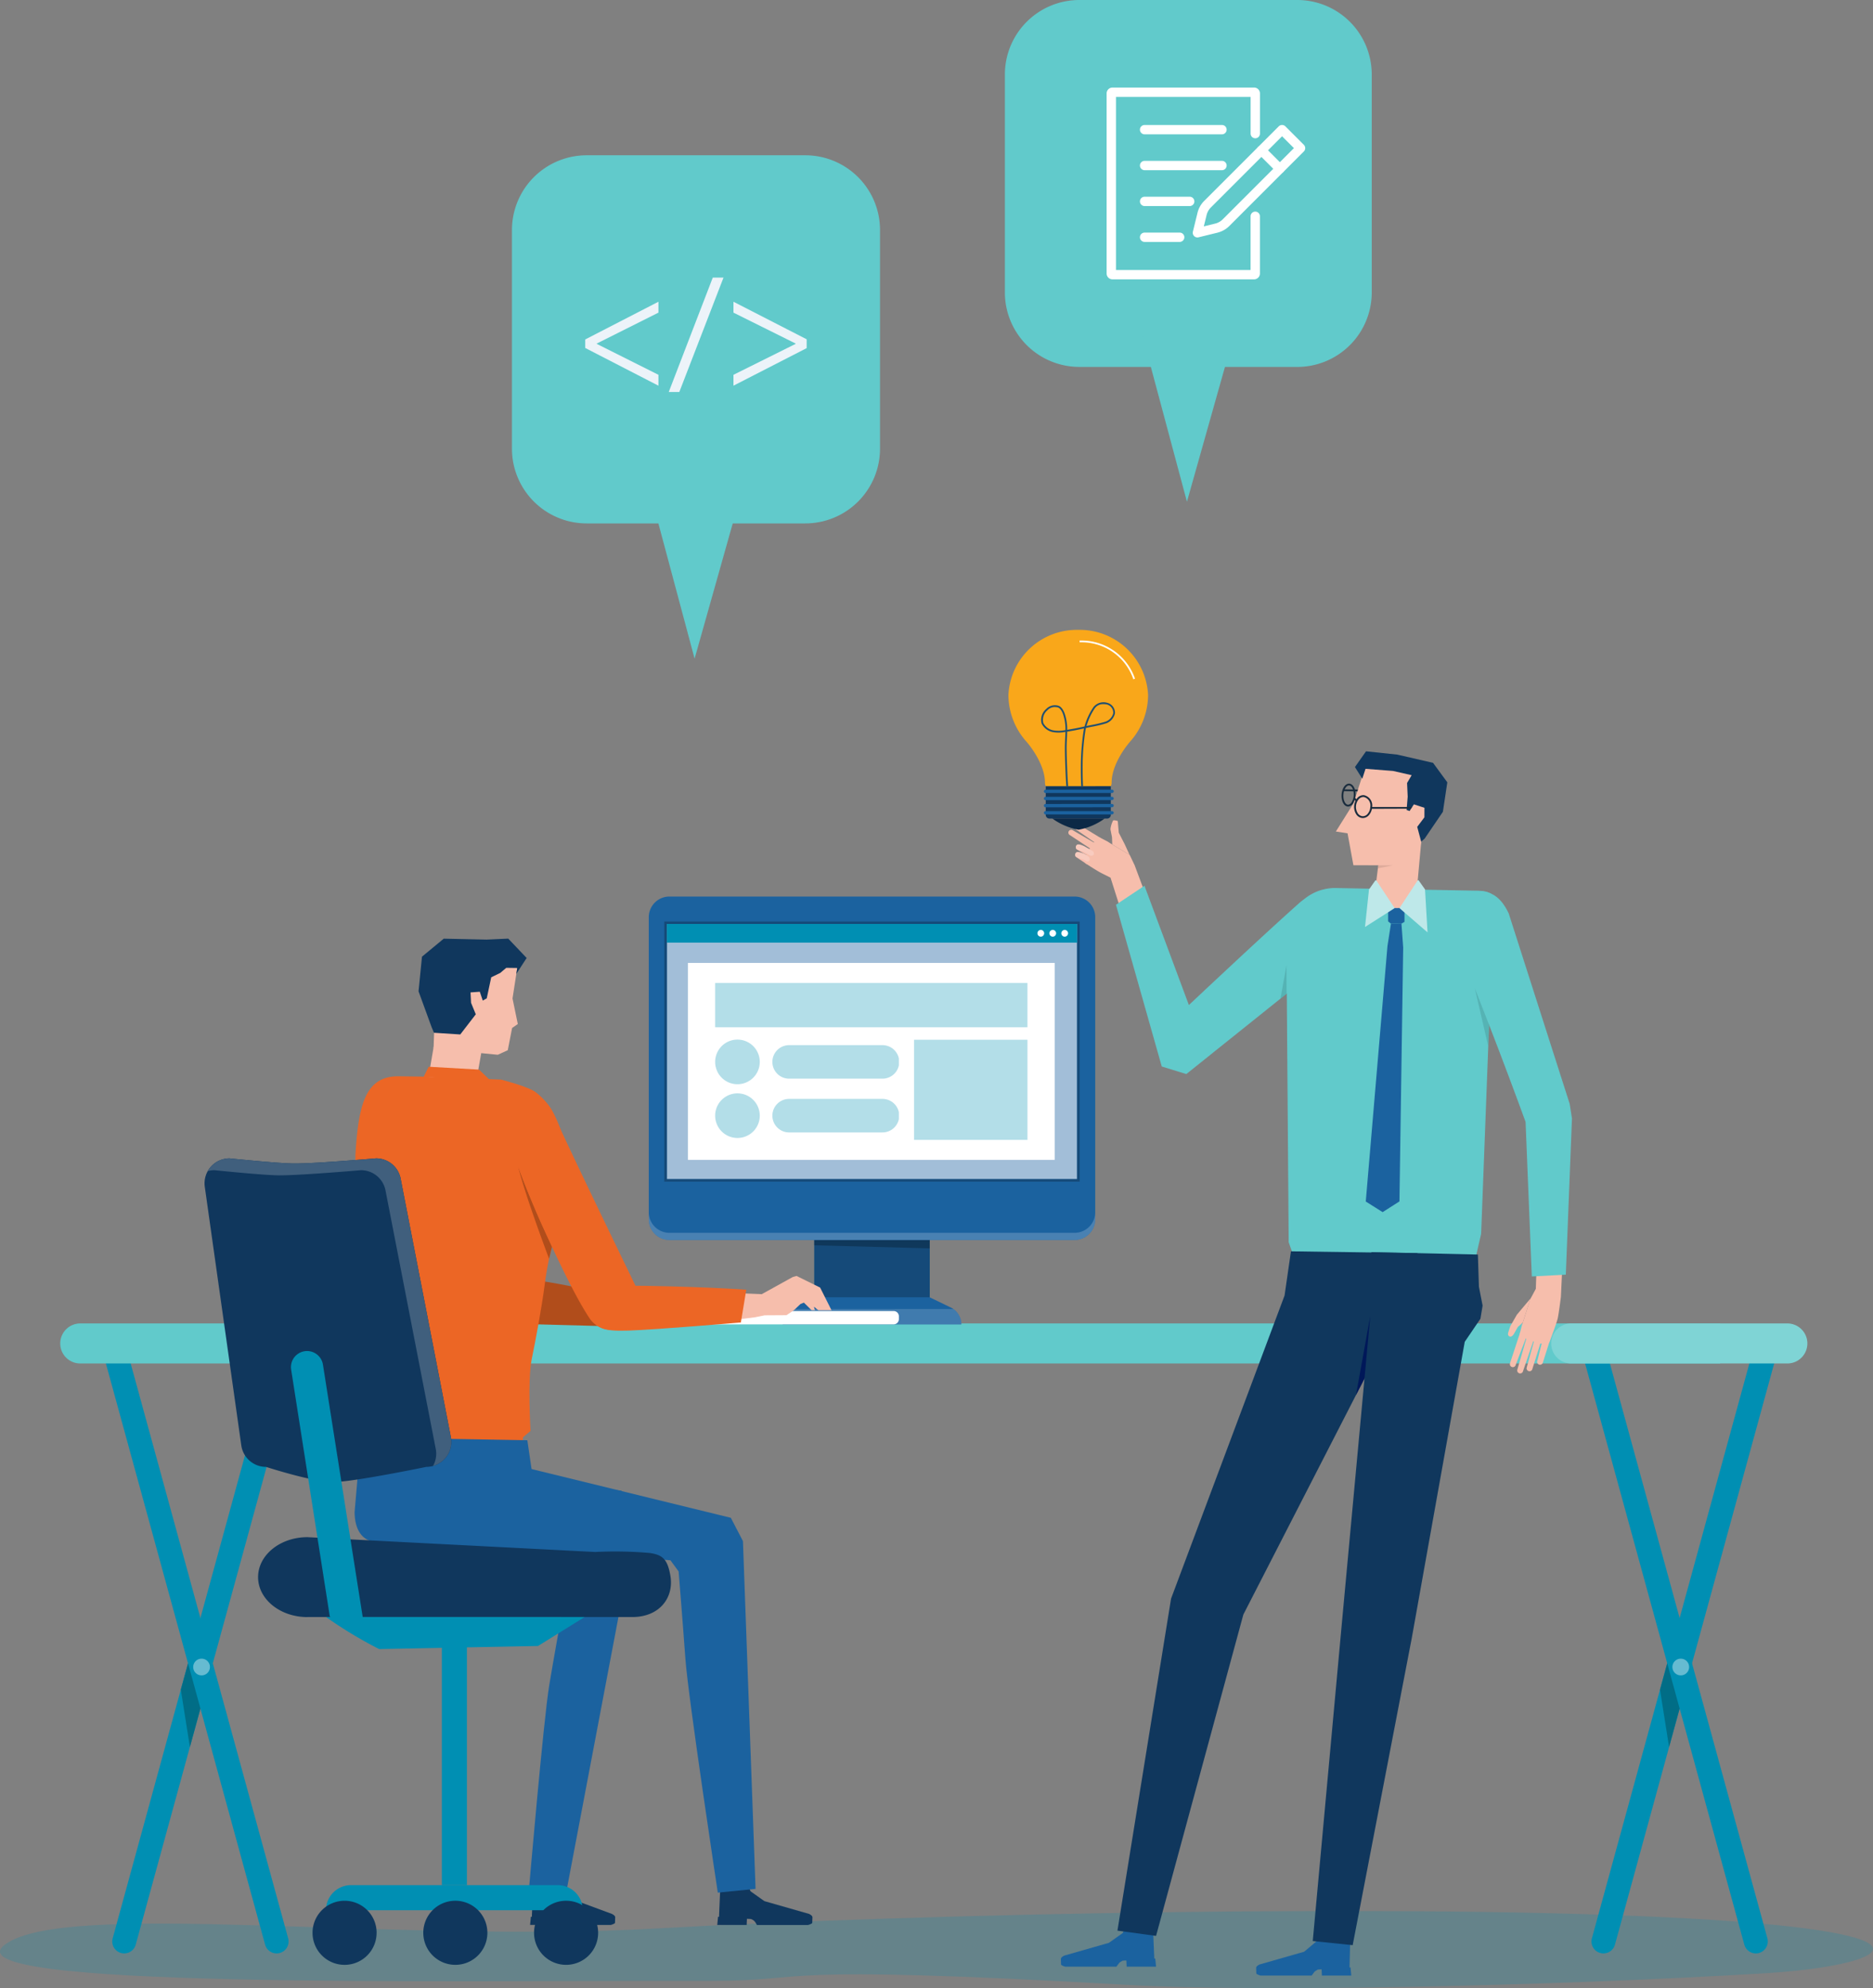 <svg xmlns="http://www.w3.org/2000/svg" xmlns:xlink="http://www.w3.org/1999/xlink" width="300" height="318.375" viewBox="0 0 300 318.375">
  <rect x="0" y="0" width="300" height="318.375" fill="#808080" stroke="none"/>
  <defs>
    <clipPath id="clip-path">
      <rect id="長方形_1746" data-name="長方形 1746" width="300" height="217.508" fill="none"/>
    </clipPath>
    <clipPath id="clip-path-3">
      <rect id="長方形_1726" data-name="長方形 1726" width="28.623" height="2.461" fill="none"/>
    </clipPath>
    <clipPath id="clip-path-4">
      <rect id="長方形_1727" data-name="長方形 1727" width="71.51" height="4.456" fill="none"/>
    </clipPath>
    <clipPath id="clip-path-5">
      <rect id="長方形_1732" data-name="長方形 1732" width="50.025" height="7.093" fill="none"/>
    </clipPath>
    <clipPath id="clip-path-6">
      <rect id="長方形_1733" data-name="長方形 1733" width="7.147" height="7.147" fill="none"/>
    </clipPath>
    <clipPath id="clip-path-8">
      <rect id="長方形_1736" data-name="長方形 1736" width="18.16" height="16.039" fill="none"/>
    </clipPath>
    <clipPath id="clip-path-9">
      <rect id="長方形_1737" data-name="長方形 1737" width="20.312" height="5.369" fill="none"/>
    </clipPath>
    <clipPath id="clip-path-11">
      <rect id="長方形_1740" data-name="長方形 1740" width="300" height="12.35" fill="none"/>
    </clipPath>
    <clipPath id="clip-path-13">
      <rect id="長方形_1742" data-name="長方形 1742" width="1.018" height="5.453" fill="none"/>
    </clipPath>
    <clipPath id="clip-path-14">
      <rect id="長方形_1743" data-name="長方形 1743" width="2.293" height="9.315" fill="none"/>
    </clipPath>
    <clipPath id="clip-path-15">
      <rect id="長方形_1744" data-name="長方形 1744" width="2.406" height="0.499" fill="none"/>
    </clipPath>
    <clipPath id="clip-path-16">
      <rect id="長方形_3958" data-name="長方形 3958" width="58.953" height="80.614" fill="none"/>
    </clipPath>
    <clipPath id="clip-path-17">
      <rect id="長方形_3959" data-name="長方形 3959" width="58.759" height="80.348" fill="none"/>
    </clipPath>
  </defs>
  <g id="グループ_6180" data-name="グループ 6180" transform="translate(-1073 -3218.098)">
    <g id="グループ_2339" data-name="グループ 2339" transform="translate(1073 3318.965)">
      <g id="グループ_2338" data-name="グループ 2338" clip-path="url(#clip-path)">
        <g id="グループ_2337" data-name="グループ 2337">
          <g id="グループ_2336" data-name="グループ 2336" clip-path="url(#clip-path)">
            <path id="パス_1071" data-name="パス 1071" d="M66.556,237.128l-3.406-2.066-26.1,95.259a1.915,1.915,0,1,0,3.694,1.012Z" transform="translate(-19.002 -120.786)" fill="#008fb3"/>
            <path id="パス_1072" data-name="パス 1072" d="M37.649,235.062l-3.406,2.066,25.812,94.205a1.915,1.915,0,1,0,3.694-1.012Z" transform="translate(-17.596 -120.786)" fill="#008fb3"/>
            <path id="パス_1073" data-name="パス 1073" d="M553.907,237.128l-3.406-2.066-26.1,95.259a1.915,1.915,0,1,0,3.695,1.012Z" transform="translate(-269.426 -120.786)" fill="#008fb3"/>
            <path id="パス_1074" data-name="パス 1074" d="M525,235.062l-3.406,2.066,25.812,94.205a1.915,1.915,0,1,0,3.695-1.012Z" transform="translate(-268.02 -120.786)" fill="#008fb3"/>
            <path id="パス_1075" data-name="パス 1075" d="M285.659,234.879H22.935a3.206,3.206,0,0,1,0-6.411H285.659Z" transform="translate(-10.138 -117.398)" fill="#61cacb"/>
            <path id="パス_1076" data-name="パス 1076" d="M549.008,234.879H514.387a3.206,3.206,0,1,1,0-6.411h34.621a3.206,3.206,0,0,1,0,6.411" transform="translate(-262.669 -117.398)" fill="#7fd4d5"/>
            <path id="パス_1077" data-name="パス 1077" d="M553.679,340.232a1.339,1.339,0,1,1-1.338-1.338,1.339,1.339,0,0,1,1.338,1.338" transform="translate(-283.131 -174.14)" fill="#66bbd1"/>
            <path id="パス_1078" data-name="パス 1078" d="M548.071,340.413l-1.159,4.23,1.456,9.182,1.689-6.164Z" transform="translate(-281.029 -174.92)" fill="#016d86"/>
            <path id="パス_1079" data-name="パス 1079" d="M66.337,340.232A1.339,1.339,0,1,1,65,338.894a1.339,1.339,0,0,1,1.339,1.338" transform="translate(-32.712 -174.14)" fill="#66bbd1"/>
            <path id="パス_1080" data-name="パス 1080" d="M60.729,340.413l-1.159,4.23,1.456,9.182,1.689-6.164Z" transform="translate(-30.61 -174.92)" fill="#016d86"/>
            <rect id="長方形_1724" data-name="長方形 1724" width="18.488" height="15.985" transform="translate(130.426 93.353)" fill="#005e90"/>
            <rect id="長方形_1725" data-name="長方形 1725" width="18.488" height="15.985" transform="translate(130.426 93.353)" fill="#154a79"/>
            <path id="パス_1081" data-name="パス 1081" d="M286.48,224.194H257.857a3,3,0,0,1,1.694-2.7l3.373-1.632h18.488l3.374,1.632a3,3,0,0,1,1.694,2.7" transform="translate(-132.499 -112.975)" fill="#1b629f"/>
            <path id="パス_1082" data-name="パス 1082" d="M268.281,200.977h18.488v1.344l-18.488-.492Z" transform="translate(-137.856 -103.271)" fill="#0f385b"/>
            <g id="グループ_2299" data-name="グループ 2299" transform="translate(125.358 108.758)" opacity="0.4">
              <g id="グループ_2298" data-name="グループ 2298">
                <g id="グループ_2297" data-name="グループ 2297" clip-path="url(#clip-path-3)">
                  <path id="パス_1083" data-name="パス 1083" d="M257.858,226.172h28.623a3,3,0,0,0-1.289-2.461H259.147a3,3,0,0,0-1.289,2.461" transform="translate(-257.858 -223.711)" fill="#789fc5"/>
                </g>
              </g>
            </g>
            <path id="パス_1084" data-name="パス 1084" d="M281.95,142.844H217.058a3.309,3.309,0,0,1-3.309-3.309V91.153a3.309,3.309,0,0,1,3.309-3.309H281.95a3.309,3.309,0,0,1,3.309,3.309v48.382a3.309,3.309,0,0,1-3.309,3.309" transform="translate(-109.834 -45.138)" fill="#1b629f"/>
            <g id="グループ_2302" data-name="グループ 2302" transform="translate(103.915 93.249)" opacity="0.5">
              <g id="グループ_2301" data-name="グループ 2301">
                <g id="グループ_2300" data-name="グループ 2300" clip-path="url(#clip-path-4)">
                  <path id="パス_1085" data-name="パス 1085" d="M281.95,195.12H217.058a3.309,3.309,0,0,1-3.309-3.309v1.147a3.309,3.309,0,0,0,3.309,3.309H281.95a3.309,3.309,0,0,0,3.309-3.309v-1.147a3.309,3.309,0,0,1-3.309,3.309" transform="translate(-213.749 -191.811)" fill="#789fc5"/>
                </g>
              </g>
            </g>
            <rect id="長方形_1728" data-name="長方形 1728" width="65.704" height="40.875" transform="translate(106.817 47.093)" fill="#a2bed8"/>
            <path id="パス_1086" data-name="パス 1086" d="M284.979,137.329h-65.7V96.453h65.7Zm.421-41.268H218.854v41.66H285.4V96.061Z" transform="translate(-112.458 -49.361)" fill="#154a79"/>
            <rect id="長方形_1729" data-name="長方形 1729" width="65.704" height="2.996" transform="translate(106.817 47.093)" fill="#008fb3"/>
            <path id="パス_1087" data-name="パス 1087" d="M350.751,99.38a.539.539,0,1,1-.539-.539.539.539,0,0,1,.539.539" transform="translate(-179.678 -50.789)" fill="#fff"/>
            <path id="パス_1088" data-name="パス 1088" d="M346.815,99.38a.539.539,0,1,1-.539-.539.539.539,0,0,1,.539.539" transform="translate(-177.656 -50.789)" fill="#fff"/>
            <path id="パス_1089" data-name="パス 1089" d="M342.878,99.38a.539.539,0,1,1-.54-.539.539.539,0,0,1,.54.539" transform="translate(-175.632 -50.789)" fill="#fff"/>
            <rect id="長方形_1730" data-name="長方形 1730" width="58.742" height="31.541" transform="translate(110.187 53.336)" fill="#fff"/>
            <g id="グループ_2305" data-name="グループ 2305" transform="translate(114.545 56.54)" opacity="0.3">
              <g id="グループ_2304" data-name="グループ 2304">
                <g id="グループ_2303" data-name="グループ 2303" clip-path="url(#clip-path-5)">
                  <rect id="長方形_1731" data-name="長方形 1731" width="50.024" height="7.093" transform="translate(0)" fill="#008fb3"/>
                </g>
              </g>
            </g>
            <g id="グループ_2308" data-name="グループ 2308" transform="translate(114.545 65.614)" opacity="0.3">
              <g id="グループ_2307" data-name="グループ 2307">
                <g id="グループ_2306" data-name="グループ 2306" clip-path="url(#clip-path-6)">
                  <path id="パス_1090" data-name="パス 1090" d="M239.19,142.113h0a3.573,3.573,0,1,1,3.574-3.573,3.574,3.574,0,0,1-3.574,3.573" transform="translate(-235.616 -134.966)" fill="#008fb3"/>
                </g>
              </g>
            </g>
            <g id="グループ_2311" data-name="グループ 2311" transform="translate(114.545 74.223)" opacity="0.3">
              <g id="グループ_2310" data-name="グループ 2310">
                <g id="グループ_2309" data-name="グループ 2309" clip-path="url(#clip-path-6)">
                  <path id="パス_1091" data-name="パス 1091" d="M239.19,159.822h0a3.573,3.573,0,1,1,3.574-3.574,3.574,3.574,0,0,1-3.574,3.574" transform="translate(-235.616 -152.675)" fill="#008fb3"/>
                </g>
              </g>
            </g>
            <g id="グループ_2314" data-name="グループ 2314" transform="translate(146.41 65.635)" opacity="0.3">
              <g id="グループ_2313" data-name="グループ 2313">
                <g id="グループ_2312" data-name="グループ 2312" clip-path="url(#clip-path-8)">
                  <rect id="長方形_1735" data-name="長方形 1735" width="18.16" height="16.039" transform="translate(0 0)" fill="#008fb3"/>
                </g>
              </g>
            </g>
            <g id="グループ_2317" data-name="グループ 2317" transform="translate(123.662 66.503)" opacity="0.3">
              <g id="グループ_2316" data-name="グループ 2316">
                <g id="グループ_2315" data-name="グループ 2315" clip-path="url(#clip-path-9)">
                  <path id="パス_1092" data-name="パス 1092" d="M272,142.164H257.053a2.685,2.685,0,0,1,0-5.369H272a2.685,2.685,0,1,1,0,5.369" transform="translate(-254.369 -136.795)" fill="#008fb3"/>
                </g>
              </g>
            </g>
            <g id="グループ_2320" data-name="グループ 2320" transform="translate(123.662 75.112)" opacity="0.3">
              <g id="グループ_2319" data-name="グループ 2319">
                <g id="グループ_2318" data-name="グループ 2318" clip-path="url(#clip-path-9)">
                  <path id="パス_1093" data-name="パス 1093" d="M272,159.872H257.053a2.685,2.685,0,0,1,0-5.369H272a2.685,2.685,0,1,1,0,5.369" transform="translate(-254.369 -154.503)" fill="#008fb3"/>
                </g>
              </g>
            </g>
            <g id="グループ_2326" data-name="グループ 2326" transform="translate(0 205.158)" opacity="0.7">
              <g id="グループ_2325" data-name="グループ 2325">
                <g id="グループ_2324" data-name="グループ 2324" clip-path="url(#clip-path-11)">
                  <g id="グループ_2323" data-name="グループ 2323" opacity="0.3">
                    <g id="グループ_2322" data-name="グループ 2322">
                      <g id="グループ_2321" data-name="グループ 2321" clip-path="url(#clip-path-11)">
                        <path id="パス_1094" data-name="パス 1094" d="M113.945,433.19C70.7,433.119-9.007,434.536.832,427.357s61.756-.15,104.312-2.552,121.414-4.021,165.048-1.617c43.6,2.4,31.689,7.632,12.59,8.785-35.107,2.12-81.775,3.035-102.13,1.871-59.572-3.406-49.873-.625-66.708-.653" transform="translate(0 -422.003)" fill="#008fb3"/>
                      </g>
                    </g>
                  </g>
                </g>
              </g>
            </g>
            <path id="パス_1095" data-name="パス 1095" d="M244.935,226.519H198.952a.837.837,0,0,1-.838-.838v-.458a.837.837,0,0,1,.838-.838h45.984a.837.837,0,0,1,.838.838v.458a.837.837,0,0,1-.838.838" transform="translate(-101.8 -115.3)" fill="#fff"/>
            <path id="パス_1096" data-name="パス 1096" d="M241.706,419.324a1.627,1.627,0,0,1,.572.344,3.7,3.7,0,0,1,.4.619h8.192c.582-.169.669-.319.669-.319l.012-.34.02-.565c.011-.308-.552-.554-.552-.554l-7.142-2.043-2.227-1.579-.228-.585-4.615-.006-.2,4.671,0,.013-.154,0-.128,1.3h4.71l.044-.984Z" transform="translate(-121.442 -212.885)" fill="#10375d"/>
            <path id="パス_1097" data-name="パス 1097" d="M180.031,419.324a1.874,1.874,0,0,1,.526.3,1.481,1.481,0,0,1,.451.658h6.576c.582-.169.669-.319.669-.319l.012-.34.02-.565c.011-.308-.552-.554-.552-.554l-5.526-2.043-2.228-1.579-.228-.585-4.615-.006-.2,4.671,0,.013-.154,0-.128,1.3h4.71l.044-.984Z" transform="translate(-89.75 -212.885)" fill="#10375d"/>
            <path id="パス_1098" data-name="パス 1098" d="M141.585,120.362l10.284,1,1.6-.73.694-3.557.912-.637-.845-4.09.941-6.078-2.217-2.505-7.439,0-3.638,1.34-1.489,7.163,1.3,5.075Z" transform="translate(-72.139 -53.317)" fill="#f6beac"/>
            <path id="パス_1099" data-name="パス 1099" d="M142.385,141.24a15.283,15.283,0,0,0,3.489,2.5c1.014.365,2.292-.775,2.523-1.828l1.712-9.617-7.528-1.644-1.316,7.665a3.262,3.262,0,0,0,1.121,2.922" transform="translate(-72.561 -67.136)" fill="#f6beac"/>
            <path id="パス_1100" data-name="パス 1100" d="M146.222,110.32l.086,1.666.756,1.841-2.485,3.226-4.212-.272-.389-.926-2.083-5.712.552-5.547,3.486-2.882,6.864.15,3.465-.159,2.948,3.1-1.663,2.563.158-.96-1.759-.024-.963.816-1.446.7-.717,3.37-.64.356-.471-1.413Z" transform="translate(-70.857 -52.261)" fill="#10375d"/>
            <path id="パス_1101" data-name="パス 1101" d="M213.08,221.082l-2.766-2.475-2.811-.271-4.552,1.574-6.227-1.117-.788,4.277,4.859.222,2.675.376,3.126-.078,3.423-1.909-.028-.548-.231-.119-1.075.151-1.626.25.073-.207,2.922-1.078,2.323,1.333h.587Z" transform="translate(-100.681 -112.192)" fill="#f6beac"/>
            <path id="パス_1102" data-name="パス 1102" d="M255.264,218.309l-1.823-3.625-3.774-1.86-.607.169-4.967,2.748L238,215.5l-.417,4.617,5.452-.68,1.522-.307,3.491-.021,1.2-.8,1.051-1,.54-.216,1.234,1.216h.546l-.16-.5.034-.024.652.528h2.118Z" transform="translate(-122.081 -109.359)" fill="#f6beac"/>
            <path id="パス_1103" data-name="パス 1103" d="M125.161,167.654c2.352,6.089,9.156,16.749,13.739,21.512a4.293,4.293,0,0,0,6.091-.236l.5-.511c1.643-1.689,1.067-3.587-.117-5.662,0,0-10.223-18.873-14.354-24.728-2.222-3.149-6.441-3.528-8.354.509-1.172,2.474,1.513,6.564,2.5,9.117" transform="translate(-62.88 -79.949)" fill="#ad0201"/>
            <path id="パス_1104" data-name="パス 1104" d="M175.022,220.767l1.72-4.976s-11.339-2.957-19.882-3.106c-2.441-.043-3.491,2.142-2.54,4.392s2.3,3.137,5.994,3.3Z" transform="translate(-79.119 -109.287)" fill="#b14d1b"/>
            <path id="パス_1105" data-name="パス 1105" d="M118.212,206.307l.091-2.181-1.476-2.523v-2.814l.13-10.215v-28.9c.471-7.91,1.52-12.758,7.046-12.618l3.4.043,6.31.23,6.588.253s4.4,1.135,5.532,2.018c5.246,4.093,3.218,8.978,3.723,17.078.3,4.878-1.281,6-2.3,13.892-.446,3.448-1.426,8.744-2.047,11.727-.7,3.346-.2,11.551-.2,11.551l-1.2,1.008-.193,1.983-11.954-.033Z" transform="translate(-60.031 -75.563)" fill="#ec6625"/>
            <path id="パス_1106" data-name="パス 1106" d="M140.394,143.907l-.8,1.593,8.557.656,1.944-.218-1.64-1.57Z" transform="translate(-71.731 -73.946)" fill="#ec6625"/>
            <path id="パス_1107" data-name="パス 1107" d="M170.731,176.86a134.111,134.111,0,0,0,5.422,12.77l-.478,1.959s-3.844-10.152-4.943-14.729" transform="translate(-87.73 -90.879)" fill="#b14d1b"/>
            <path id="パス_1108" data-name="パス 1108" d="M169.424,155.385c-2.342,2.385-1.308,6.242-.038,9.827,1.568,4.431,7.779,18.827,11.492,24.3a4.294,4.294,0,0,0,6.043.8l.24-.175c1.449-1.125,1.7-2.76.913-6.107,0,0-8.653-17.806-11.75-24.53-.939-2.039-2.734-8.349-6.9-4.106" transform="translate(-86.34 -79.106)" fill="#ec6625"/>
            <path id="パス_1109" data-name="パス 1109" d="M217.936,221.9l.867-5.247s-8.394-.6-20.433-.659c-2.442-.012-6.229,2.677-4.91,4.732s2.193,2.621,6.454,2.478c4.613-.156,18.022-1.3,18.022-1.3" transform="translate(-99.27 -110.989)" fill="#ec6625"/>
            <path id="パス_1110" data-name="パス 1110" d="M129.783,287.545l-.214-11.745,36.525,3.772,2.735,3.4-11.511,60.684h-6.037s2.352-27.391,3.27-32.928c1.232-7.437,3.859-21.331,3.6-20.91Z" transform="translate(-66.579 -141.72)" fill="#1b629f"/>
            <path id="パス_1111" data-name="パス 1111" d="M181.05,338.281l-6.048.6s-4.741-31.234-5.19-37.435c-.46-6.352-1.088-14-1.088-14l-1.311-1.794-46.872-2.918c-2.628,0-3.713-2.182-3.713-4.81l.568-6.561v-5.4l27.1.475.675,4.609,31.918,7.806,1.939,3.735Z" transform="translate(-60.031 -136.659)" fill="#1b629f"/>
            <path id="パス_1112" data-name="パス 1112" d="M71.4,174.087s7.7.8,10.277.824c3.3.029,13.193-.824,13.193-.824a4,4,0,0,1,3.94,3.289l8.048,41.4a4,4,0,0,1-3.94,4.719s-11.772,2.434-14.93,2.434c-3.261,0-10.744-2.434-10.744-2.434a4,4,0,0,1-3.969-3.478l-5.844-41.4a4,4,0,0,1,3.969-4.53" transform="translate(-34.633 -89.454)" fill="#10375d"/>
            <path id="パス_1113" data-name="パス 1113" d="M107.4,218.775l-8.048-41.4a4,4,0,0,0-3.94-3.289s-9.888.853-13.192.824c-2.578-.022-10.277-.824-10.277-.824a4,4,0,0,0-3.493,2.047,4,4,0,0,1,1.071-.15s7.7.8,10.277.824c3.3.029,13.192-.824,13.192-.824a4,4,0,0,1,3.94,3.289l8.048,41.4a3.97,3.97,0,0,1-.452,2.674,4,4,0,0,0,2.875-4.57" transform="translate(-35.173 -89.454)" fill="#405f7d"/>
            <rect id="長方形_1741" data-name="長方形 1741" width="4.02" height="38.47" transform="translate(70.768 162.549)" fill="#008fb3"/>
            <path id="パス_1114" data-name="パス 1114" d="M148.528,417.507h0a4.019,4.019,0,0,0-4.019-4.02h-33.1a4.02,4.02,0,0,0-4.02,4.02Z" transform="translate(-55.18 -212.469)" fill="#008fb3"/>
            <path id="パス_1115" data-name="パス 1115" d="M113.236,423.765A5.133,5.133,0,1,0,108.1,428.9a5.132,5.132,0,0,0,5.132-5.133" transform="translate(-52.911 -215.113)" fill="#10375d"/>
            <path id="パス_1116" data-name="パス 1116" d="M149.726,423.765a5.133,5.133,0,1,0-5.132,5.133,5.132,5.132,0,0,0,5.132-5.133" transform="translate(-71.662 -215.113)" fill="#10375d"/>
            <path id="パス_1117" data-name="パス 1117" d="M186.217,423.765a5.133,5.133,0,1,0-5.133,5.133,5.132,5.132,0,0,0,5.133-5.133" transform="translate(-90.412 -215.113)" fill="#10375d"/>
            <path id="パス_1118" data-name="パス 1118" d="M92.935,311.662H144.97c4.367,0,6.69-3.114,6.1-6.6-.46-2.7-1.285-3.364-3.326-3.661a63.693,63.693,0,0,0-8.719-.157L92.935,298.87c-4.367,0-7.907,2.863-7.907,6.4s3.54,6.4,7.907,6.4" transform="translate(-43.691 -153.574)" fill="#10375d"/>
            <path id="パス_1119" data-name="パス 1119" d="M148.839,325.182l-7.465,4.636-25.444.494a68.371,68.371,0,0,1-8.506-5.131Z" transform="translate(-55.2 -167.094)" fill="#008fb3"/>
            <path id="パス_1120" data-name="パス 1120" d="M103.7,281.541l3.924.337-6.637-42.117a2.577,2.577,0,0,0-5.1.75l6.192,39.55Z" transform="translate(-49.257 -122.07)" fill="#008fb3"/>
            <path id="パス_1121" data-name="パス 1121" d="M367.194,64.72l.957,1.858.767,1.68L366.152,66.6l-.042-1.155-.227-1.152a.8.8,0,0,1,.006-.338,4.065,4.065,0,0,1,.4-1.195c.161-.1.745.085.745.085Z" transform="translate(-188 -32.236)" fill="#f6beac"/>
            <path id="パス_1122" data-name="パス 1122" d="M355.2,70.795l-.125-.071a.445.445,0,0,0-.589.236.435.435,0,0,0,.2.572l.162.1,1.86,1.036.355-1.023-1.865-.851Z" transform="translate(-182.13 -36.321)" fill="#f7beb0"/>
            <path id="パス_1123" data-name="パス 1123" d="M354.872,73.242a.454.454,0,0,0-.6.225.449.449,0,0,0,.225.6l.178.126,1.455.973.409-1.073-1.551-.8Z" transform="translate(-182.017 -37.614)" fill="#f7beb0"/>
            <path id="パス_1124" data-name="パス 1124" d="M352.606,65.885a.453.453,0,0,0-.422.8l.035.018,3.648,2.413.519-1.041-3.727-2.165Z" transform="translate(-180.845 -33.828)" fill="#f6beac"/>
            <path id="パス_1125" data-name="パス 1125" d="M355.185,64.4l-.271-.158a.455.455,0,0,0-.46.786l.131.077,3.04,2.108.709-.893-3.15-1.919Z" transform="translate(-182.02 -32.977)" fill="#f6beac"/>
            <path id="パス_1126" data-name="パス 1126" d="M367.083,77.391,365.4,72.877l-.8-1.685-2.935-1.752-.276-.17-.346-.223-1.208-.627c-.106.035-.762.29-1.426,1.544a3.238,3.238,0,0,0-.966,2.531s1.713,1.136,2.576,1.587c.575.3,1.511.759,1.511.759l1.525,4.8Z" transform="translate(-183.655 -35.158)" fill="#f6beac"/>
            <path id="パス_1127" data-name="パス 1127" d="M356.731,72.442c.2.069.489.059.585-.172a.486.486,0,0,0-.267-.594l-.038-.01-1.121-.653s-.795-.428-1.173-.32a.481.481,0,0,0-.233.614c.183.292,1.188.53,1.188.53l1,.591Z" transform="translate(-182.13 -36.316)" fill="#f8cbbf"/>
            <path id="パス_1128" data-name="パス 1128" d="M356,74.65a.346.346,0,0,0,.537-.2.489.489,0,0,0-.266-.588l-.074-.047-.389-.293s-.964-.437-1.334-.305a.481.481,0,0,0-.195.627c.2.28,1.2.5,1.2.5l.444.253Z" transform="translate(-182.017 -37.612)" fill="#f8cbbf"/>
            <path id="パス_1129" data-name="パス 1129" d="M404.775,87.987l-.36-.419a5.2,5.2,0,0,0-7.408-.493c-6.325,5.636-17.654,16.317-17.654,16.317l-7.117-19.108-4.562,3.05,7.334,25.9,3.933,1.21,23.43-18.766c2.389-2.241,3.841-5.6,2.4-7.692" transform="translate(-188.928 -43.309)" fill="#61cacb"/>
            <g id="グループ_2329" data-name="グループ 2329" transform="translate(205.089 53.607)" opacity="0.4">
              <g id="グループ_2328" data-name="グループ 2328">
                <g id="グループ_2327" data-name="グループ 2327" clip-path="url(#clip-path-13)">
                  <path id="パス_1130" data-name="パス 1130" d="M422.88,114.906l-.031-4.637-.987,5.453Z" transform="translate(-421.861 -110.268)" fill="#449092"/>
                </g>
              </g>
            </g>
            <path id="パス_1131" data-name="パス 1131" d="M454.065,144.7l-28.854-.107-.986-2.837-.315-41.59-.017-7.338a7.772,7.772,0,0,1,7.754-7.791l22.307.423c4.292-.01,3.25,1.633,3.26,5.925l-.64,8.972-1.523,40.055Z" transform="translate(-217.816 -43.698)" fill="#61cacb"/>
            <path id="パス_1132" data-name="パス 1132" d="M498.252,222.876l-1.018,1.785a0,0,0,0,0,0,0s-.005,0-.006,0-.306.865-.375,1.163a.539.539,0,0,0,.029.341v0l0,0c0,.007.011.012.015.018a.365.365,0,0,0,.283.194c.2.028.389-.117.587-.406l.644-1.133.8-.715,1.222-3.842Z" transform="translate(-255.299 -113.199)" fill="#f6beac"/>
            <path id="パス_1133" data-name="パス 1133" d="M503.007,237.972l-.042.145a.464.464,0,0,0,.381.54.454.454,0,0,0,.531-.344l.063-.189,1.443-4.593-1.124-.114-1.254,4.555Z" transform="translate(-258.442 -119.941)" fill="#f6beac"/>
            <path id="パス_1134" data-name="パス 1134" d="M506.424,237.11a.474.474,0,0,0,.93.184l.07-.226,1.124-3.552-1.237.1-.83,3.342Z" transform="translate(-260.22 -119.992)" fill="#f6beac"/>
            <path id="パス_1135" data-name="パス 1135" d="M499.888,238.056a.472.472,0,0,0,.915.234l.01-.04,1.807-5.283-1.18-.275L499.9,238Z" transform="translate(-256.858 -119.568)" fill="#f6beac"/>
            <path id="パス_1136" data-name="パス 1136" d="M497.571,236.132l-.1.313a.475.475,0,0,0,.908.277l.046-.151,1.734-4.54-1.077-.5-1.514,4.6Z" transform="translate(-255.616 -118.97)" fill="#f6beac"/>
            <path id="パス_1137" data-name="パス 1137" d="M503.49,204.715l-.2,6-.91,1.692-1.069,3.4-.106.321-.143.4-.344,1.376a3.037,3.037,0,0,0,1.911,1.074,3.375,3.375,0,0,0,2.8.37s1.1-2.845,1.351-3.829c.167-.656.525-3.511.525-3.511l.313-6.658Z" transform="translate(-257.295 -105.192)" fill="#f6beac"/>
            <path id="パス_1138" data-name="パス 1138" d="M479.947,86.31l-.6.291c-2.773,1.348-2.613,4.27-1.329,7.072C482.07,102.514,489.524,123,489.524,123l1,24.751,5.445-.289.985-25.02-.369-2.345L486.818,89.6c-1.136-2.375-2.883-4.324-6.871-3.29" transform="translate(-245.171 -44.204)" fill="#61cacb"/>
            <g id="グループ_2332" data-name="グループ 2332" transform="translate(236.214 57.377)" opacity="0.4">
              <g id="グループ_2331" data-name="グループ 2331">
                <g id="グループ_2330" data-name="グループ 2330" clip-path="url(#clip-path-14)">
                  <path id="パス_1139" data-name="パス 1139" d="M485.885,118.023l2.293,5.872-.131,3.443Z" transform="translate(-485.885 -118.023)" fill="#449092"/>
                </g>
              </g>
            </g>
            <path id="パス_1140" data-name="パス 1140" d="M424.141,436.271h.2l.044.984h4.71l-.128-1.3-.154,0,0-.013.109-4.373h-4.89l-.519.215-1.966,1.656-7.143,2.043s-.563.245-.552.554l.02.565.012.34s.086.151.669.319h8.192l.495-.659.482-.3Z" transform="translate(-212.658 -221.758)" fill="#1b629f"/>
            <path id="パス_1141" data-name="パス 1141" d="M359.819,433.028h.2l.043.984h4.71l-.128-1.3-.154,0,0-.013-.2-4.671-4.615.006-.227.585-2.227,1.579-7.143,2.043s-.563.245-.552.553l.02.565.012.34s.087.151.669.319h8.192l.495-.659.482-.3Z" transform="translate(-179.606 -219.938)" fill="#1b629f"/>
            <path id="パス_1142" data-name="パス 1142" d="M368.159,313.5l6.185.841,13.982-51.461,27.522-53.627.378-4.248-20.277-.294-1.022,7.078-18.179,48.54Z" transform="translate(-189.177 -105.192)" fill="#10375d"/>
            <path id="パス_1143" data-name="パス 1143" d="M432.51,315.3l6.394.661,9.466-49.182,8.483-47.439,2.51-3.688.351-2.106-.591-3.031-.166-5.152-17.059-.383.177,6.423-4.909,53.058Z" transform="translate(-222.244 -105.328)" fill="#10375d"/>
            <path id="パス_1144" data-name="パス 1144" d="M449.045,225.915l-.93,10.051-1.366,2.661Z" transform="translate(-229.561 -116.086)" fill="#001859"/>
            <path id="パス_1145" data-name="パス 1145" d="M452.962,59.992l-10.032-.024-.935-5.11-1.874-.289,2.8-4.46,2.195-6.756,10.995,2.122Z" transform="translate(-226.155 -22.277)" fill="#f6beac"/>
            <path id="パス_1146" data-name="パス 1146" d="M457.682,80.731l-3.112-.009c-1.006,0-2.131.192-2.128-.814l1.285-10.183,6.4.019L459.2,79.927c0,1.006-.509.808-1.514.8" transform="translate(-232.486 -35.828)" fill="#f6beac"/>
            <path id="パス_1147" data-name="パス 1147" d="M457.536,49.047l-.007,1.52L456.377,52.1l.633,2.369.554-.486,2.926-4.3.707-4.714-2.284-3.122-5.723-1.317L448.176,40,446.4,42.523l1.178,1.868.518-1.589,4.419.346,2.972.677-.737,1.252.1,2.191-.174,2.137.478.162.687-1.073Z" transform="translate(-229.379 -20.552)" fill="#10375d"/>
            <path id="パス_1148" data-name="パス 1148" d="M451.76,58.641l6.351-.025.17-.264h-6.495Z" transform="translate(-232.136 -29.984)" fill="#1a2c3d"/>
            <path id="パス_1149" data-name="パス 1149" d="M444.765,52.869l.117-.289-2.314-.039-.1.289Z" transform="translate(-227.36 -26.998)" fill="#1a2c3d"/>
            <path id="パス_1150" data-name="パス 1150" d="M446.569,55.6l-.321-.295-.147.26.31.315Z" transform="translate(-229.228 -28.418)" fill="#1a2c3d"/>
            <path id="パス_1151" data-name="パス 1151" d="M443.089,54.327a1.023,1.023,0,0,0,.752-.516,2.578,2.578,0,0,0,.384-1.246c.065-1.026-.376-1.861-1-1.9s-1.168.736-1.232,1.762.377,1.861,1,1.9a.72.72,0,0,0,.1,0m.057-3.373a.454.454,0,0,1,.057,0c.448.029.783.758.729,1.592a2.286,2.286,0,0,1-.334,1.1.714.714,0,0,1-.588.385c-.447-.029-.782-.757-.73-1.593.05-.8.44-1.458.866-1.489" transform="translate(-227.111 -26.033)" fill="#1a2c3d"/>
            <path id="パス_1152" data-name="パス 1152" d="M447.614,58.107a1.335,1.335,0,0,0,.907-.484,2.113,2.113,0,0,0,.489-1.255,1.677,1.677,0,0,0-1.324-1.922,1.312,1.312,0,0,0-1.064.487,2.214,2.214,0,0,0-.161,2.561,1.3,1.3,0,0,0,1,.615,1.216,1.216,0,0,0,.158,0m-.063-3.37a.779.779,0,0,1,.117,0,1.393,1.393,0,0,1,1.051,1.613,1.811,1.811,0,0,1-.419,1.08,1,1,0,0,1-.826.386,1.015,1.015,0,0,1-.771-.487,1.927,1.927,0,0,1,.139-2.207,1.054,1.054,0,0,1,.709-.386" transform="translate(-229.242 -27.976)" fill="#1a2c3d"/>
            <g id="グループ_2335" data-name="グループ 2335" transform="translate(220.698 37.701)" opacity="0.4">
              <g id="グループ_2334" data-name="グループ 2334">
                <g id="グループ_2333" data-name="グループ 2333" clip-path="url(#clip-path-15)">
                  <path id="パス_1153" data-name="パス 1153" d="M453.968,78.048l.063-.5h2.343Z" transform="translate(-453.968 -77.549)" fill="#b98e83"/>
                </g>
              </g>
            </g>
            <path id="パス_1154" data-name="パス 1154" d="M459.945,93.847l-.48.282-1.7,0-.443-.365,0-2.128,2.628-.006Z" transform="translate(-234.989 -47.087)" fill="#1b629f"/>
            <path id="パス_1155" data-name="パス 1155" d="M450.36,83.971l1.029-1.464.153.026,2.928,4.425-4.749,3.02Z" transform="translate(-231.087 -42.396)" fill="#bee8e9"/>
            <path id="パス_1156" data-name="パス 1156" d="M465.168,83.933l-1.036-1.459-.139.025-2.92,4.441,4.5,3.888Z" transform="translate(-236.922 -42.379)" fill="#bee8e9"/>
            <path id="パス_1157" data-name="パス 1157" d="M454.008,96.77l-.556,3.576-3.476,40.922,2.7,1.7,2.693-1.718.6-40.656-.279-3.833Z" transform="translate(-231.219 -49.723)" fill="#1b629f"/>
            <path id="パス_1158" data-name="パス 1158" d="M354.376,56.671h-9.259a.58.58,0,0,1-.58-.58v-4.61h10.42v4.61a.58.58,0,0,1-.58.58" transform="translate(-177.039 -26.453)" fill="#10375d"/>
            <path id="パス_1159" data-name="パス 1159" d="M348.772,24.438c0-2.391,1.7-5.155,3.184-6.8a11.28,11.28,0,0,0,2.654-7.227A10.964,10.964,0,0,0,343.446,0h-.053A10.963,10.963,0,0,0,332.241,10.42a11.28,11.28,0,0,0,2.661,7.225c1.489,1.646,3.19,4.408,3.191,6.8a1.381,1.381,0,0,0,.125.584l10.43-.005a1.383,1.383,0,0,0,.124-.585" transform="translate(-170.721)" fill="#f9a71a"/>
            <path id="パス_1160" data-name="パス 1160" d="M350.894,63.935v0h.029v0a10.185,10.185,0,0,0,4.161-1.785l-8.377-.005a10.292,10.292,0,0,0,4.187,1.79" transform="translate(-178.154 -31.933)" fill="#0c2946"/>
            <path id="パス_1161" data-name="パス 1161" d="M355.121,52.9a.3.3,0,0,1-.32.266l-10.549.005a.27.27,0,1,1,0-.531L354.8,52.63a.3.3,0,0,1,.32.265" transform="translate(-176.728 -27.044)" fill="#1b629f"/>
            <path id="パス_1162" data-name="パス 1162" d="M355.122,55.251a.3.3,0,0,1-.32.266l-10.55.005a.27.27,0,1,1,0-.531l10.55-.005a.3.3,0,0,1,.32.265" transform="translate(-176.729 -28.254)" fill="#1b629f"/>
            <path id="パス_1163" data-name="パス 1163" d="M355.123,57.607a.3.3,0,0,1-.32.265l-10.549.006a.27.27,0,1,1,0-.531l10.549-.005a.3.3,0,0,1,.32.265" transform="translate(-176.729 -29.465)" fill="#1b629f"/>
            <path id="パス_1164" data-name="パス 1164" d="M355.124,59.963a.3.3,0,0,1-.32.266l-10.549.005a.27.27,0,1,1,0-.531L354.8,59.7a.3.3,0,0,1,.32.266" transform="translate(-176.73 -30.675)" fill="#1b629f"/>
            <path id="パス_1165" data-name="パス 1165" d="M347.045,37.3c-.115-1.407-.221-4.433-.233-5.989,0-.542.02-1.077.045-1.593.018-.376.035-.746.041-1.112a5.581,5.581,0,0,1-1.97.041,2.544,2.544,0,0,1-1.839-1.367,2.272,2.272,0,0,1,.727-2.339,1.928,1.928,0,0,1,1.909-.531c.569.142.9.856,1.051,1.269a7.566,7.566,0,0,1,.4,2.6c1.33-.221,1.755-.315,2.428-.462l.352-.078a10.264,10.264,0,0,1,1.431-3.1,2.051,2.051,0,0,1,2.16-.7,1.636,1.636,0,0,1,1.277,1.722,2.2,2.2,0,0,1-1.381,1.567,19.374,19.374,0,0,1-2.413.575l-.387.078-.459.1c-.029.119-.055.239-.077.358a38.631,38.631,0,0,0-.454,5.1c-.012,1.377-.007,2.585.063,3.869h-.282c-.069-1.291-.073-2.489-.06-3.871a39.016,39.016,0,0,1,.458-5.147c.016-.079.032-.16.05-.241l-.218.048c-.685.151-1.114.245-2.489.473-.005.386-.024.776-.043,1.172-.024.512-.049,1.043-.044,1.578.013,1.551.126,4.586.24,5.989ZM345.2,24.621a1.642,1.642,0,0,0-1.184.517,2.019,2.019,0,0,0-.657,2.056,2.282,2.282,0,0,0,1.627,1.176,5.378,5.378,0,0,0,1.893-.046l.026,0a7.408,7.408,0,0,0-.387-2.549c-.1-.29-.4-.977-.849-1.09a1.917,1.917,0,0,0-.467-.06m7.778-.463a1.613,1.613,0,0,0-1.363.643,9.989,9.989,0,0,0-1.344,2.867l.322-.068c.1-.021.231-.047.389-.079a20.01,20.01,0,0,0,2.36-.559,1.945,1.945,0,0,0,1.21-1.334,1.366,1.366,0,0,0-1.046-1.422,3.108,3.108,0,0,0-.528-.049" transform="translate(-176.247 -12.27)" fill="#205071"/>
            <path id="パス_1166" data-name="パス 1166" d="M364.3,9.724a8.76,8.76,0,0,0-8.6-5.92l-.022-.28a9.058,9.058,0,0,1,8.883,6.1Z" transform="translate(-182.767 -1.808)" fill="#fff"/>
          </g>
        </g>
      </g>
    </g>
    <g id="グループ_5477" data-name="グループ 5477" transform="translate(1155 3218.098)">
      <g id="グループ_5309" data-name="グループ 5309" transform="translate(0 24.867)">
        <g id="グループ_5308" data-name="グループ 5308" clip-path="url(#clip-path-16)">
          <path id="パス_3578" data-name="パス 3578" d="M46.983,58.953H11.969A11.969,11.969,0,0,1,0,46.983V11.97A11.969,11.969,0,0,1,11.969,0H46.983a11.97,11.97,0,0,1,11.97,11.97V46.983a11.97,11.97,0,0,1-11.97,11.97" fill="#61cacb"/>
          <path id="パス_3579" data-name="パス 3579" d="M24.794,55.578l11.725-6.04v1.744l-9.881,4.953v.051l9.881,4.953v1.744l-11.725-6.04Z" transform="translate(-13.056 -26.085)" fill="#ecf3f9"/>
          <path id="パス_3580" data-name="パス 3580" d="M53.046,59.693,60.1,41.372h1.719L54.739,59.693Z" transform="translate(-27.933 -21.785)" fill="#ecf3f9"/>
          <path id="パス_3581" data-name="パス 3581" d="M86.665,56.968,74.94,62.982V61.238L84.9,56.286v-.051L74.94,51.283V49.538l11.725,6.014Z" transform="translate(-39.461 -26.085)" fill="#ecf3f9"/>
          <path id="パス_3582" data-name="パス 3582" d="M44.146,104.363H61.3l-8.8,31.205Z" transform="translate(-23.246 -54.954)" fill="#61cacb"/>
        </g>
      </g>
      <g id="グループ_5311" data-name="グループ 5311" transform="translate(78.953)">
        <g id="グループ_5310" data-name="グループ 5310" clip-path="url(#clip-path-17)">
          <path id="パス_3583" data-name="パス 3583" d="M46.829,58.758H11.93A11.93,11.93,0,0,1,0,46.828V11.93A11.93,11.93,0,0,1,11.93,0h34.9a11.93,11.93,0,0,1,11.93,11.93v34.9a11.93,11.93,0,0,1-11.93,11.93" fill="#61cacb"/>
          <path id="パス_3584" data-name="パス 3584" d="M59.18,51.17v9.165A.184.184,0,0,1,59,60.52H36.308a.185.185,0,0,1-.185-.185V31.492a.185.185,0,0,1,.185-.185H59a.184.184,0,0,1,.185.185v6.435" transform="translate(-19.078 -16.534)" fill="none" stroke="#fff" stroke-linecap="round" stroke-linejoin="round" stroke-width="1.499"/>
          <line id="線_39" data-name="線 39" x2="12.39" transform="translate(22.379 20.763)" fill="none" stroke="#fff" stroke-linecap="round" stroke-linejoin="round" stroke-width="1.499"/>
          <line id="線_40" data-name="線 40" x2="12.39" transform="translate(22.379 26.507)" fill="none" stroke="#fff" stroke-linecap="round" stroke-linejoin="round" stroke-width="1.499"/>
          <line id="線_41" data-name="線 41" x1="7.222" transform="translate(22.379 32.25)" fill="none" stroke="#fff" stroke-linecap="round" stroke-linejoin="round" stroke-width="1.499"/>
          <line id="線_42" data-name="線 42" x1="5.619" transform="translate(22.379 37.994)" fill="none" stroke="#fff" stroke-linecap="round" stroke-linejoin="round" stroke-width="1.499"/>
          <path id="パス_3585" data-name="パス 3585" d="M68.382,59.771l-3.023.742L66.1,57.49a3.311,3.311,0,0,1,.875-1.552L78.913,44l2.959,2.959L69.935,58.9A3.317,3.317,0,0,1,68.382,59.771Z" transform="translate(-34.518 -23.238)" fill="none" stroke="#fff" stroke-linecap="round" stroke-linejoin="round" stroke-width="1.499"/>
          <line id="線_43" data-name="線 43" x2="2.959" y2="2.959" transform="translate(41.087 24.07)" fill="none" stroke="#fff" stroke-linecap="round" stroke-linejoin="round" stroke-width="1.499"/>
          <path id="パス_3586" data-name="パス 3586" d="M44.146,104.363h17.1l-8.771,31.1Z" transform="translate(-23.314 -55.117)" fill="#61cacb"/>
        </g>
      </g>
    </g>
  </g>
</svg>

